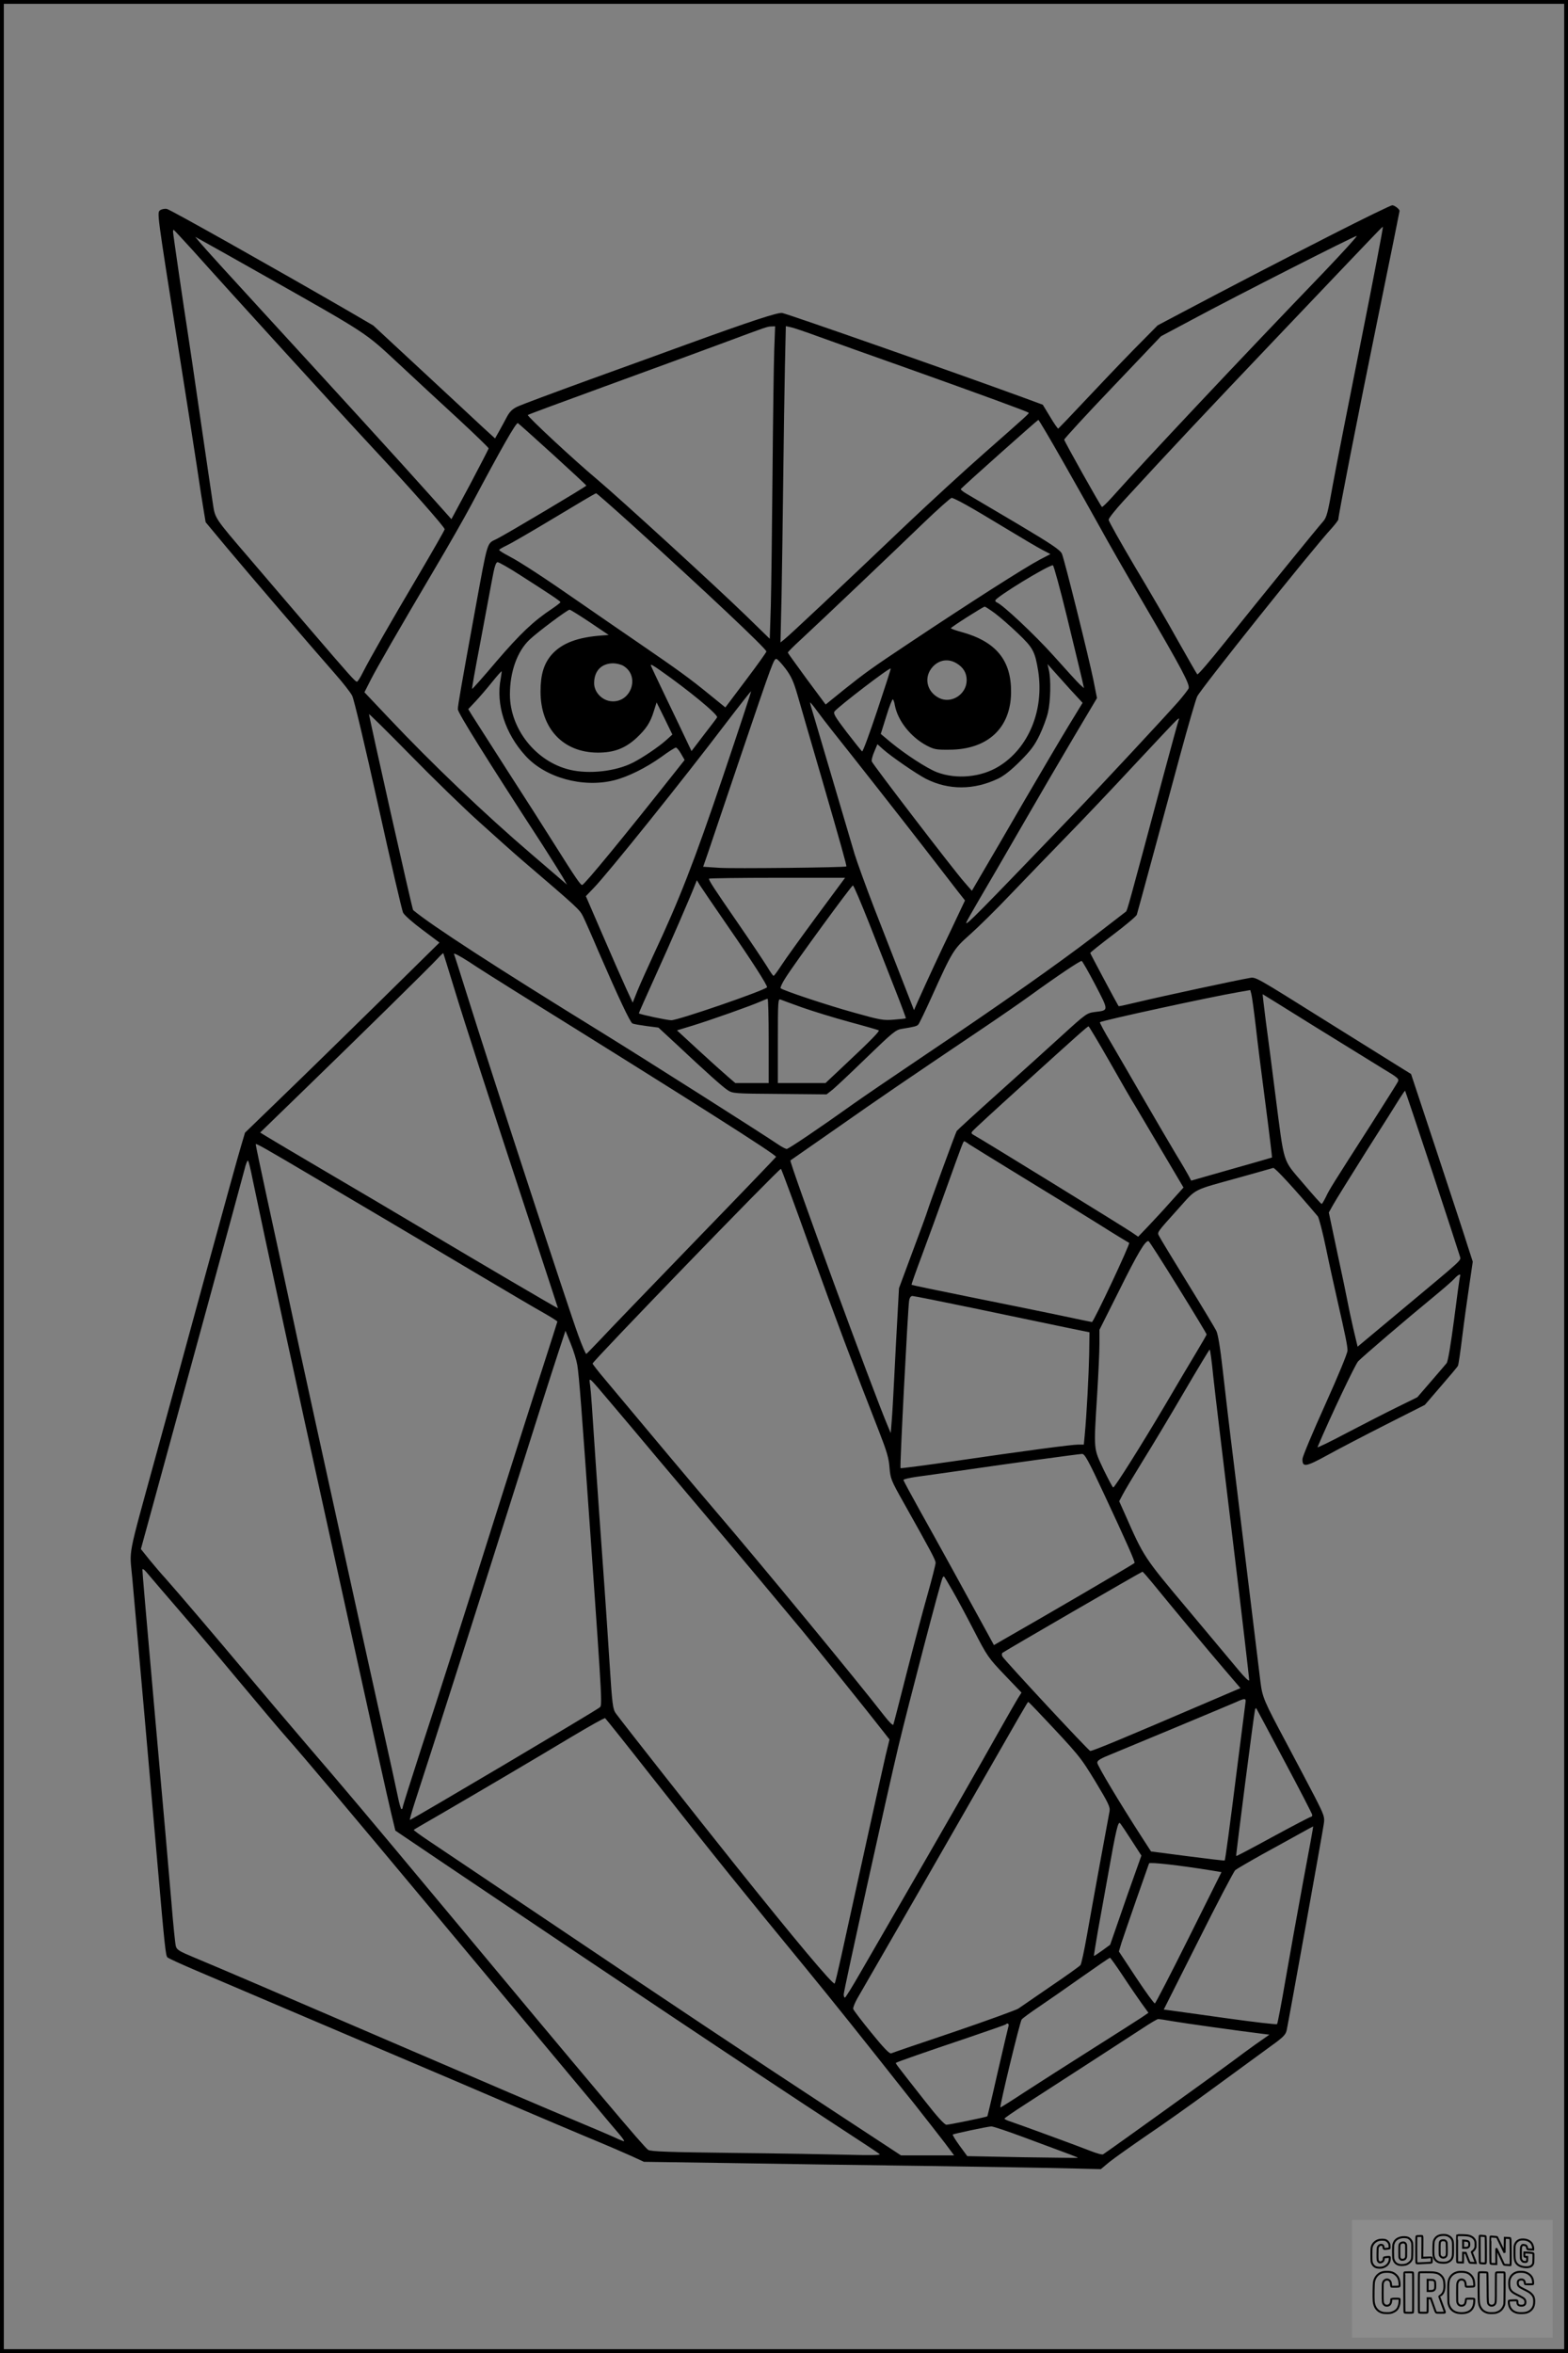 <?xml version="1.0" encoding="UTF-8"?>
<svg xmlns="http://www.w3.org/2000/svg" version="1.0" width="1024pt" height="1536pt" viewBox="0 0 1024 1536" preserveAspectRatio="xMidYMid meet">
  <rect x="0" y="0" width="1024" height="1536" fill="#808080" stroke="none"/>
  <g transform="translate(0.00 0.00) scale(1)">
    <g transform="translate(0,1536) scale(0.1,-0.1)" fill="#000000" stroke="none">
      <path d="M8700 13829 c-363 -185 -656 -337 -983 -510 l-157 -83 -158 -160 c-87 -89 -231 -240 -321 -336 -90 -96 -167 -176 -170 -178 -3 -1 -27 33 -53 77 l-48 79 -122 45 c-462 169 -1533 544 -1580 554 -28 5 -210 -55 -623 -205 -121 -44 -409 -149 -640 -232 -231 -84 -440 -162 -465 -174 -33 -15 -51 -33 -69 -66 -13 -25 -36 -67 -51 -94 l-27 -48 -80 73 c-44 41 -222 207 -397 369 l-318 295 -161 94 c-488 282 -1165 663 -1187 667 -14 3 -33 -1 -44 -8 -21 -17 -23 -1 120 -908 47 -294 100 -636 119 -760 18 -124 39 -257 46 -297 l12 -72 140 -168 c150 -179 542 -636 702 -818 53 -60 105 -126 115 -147 11 -20 87 -340 169 -712 82 -372 156 -688 163 -703 7 -16 64 -66 126 -112 l112 -84 -387 -381 c-214 -210 -499 -489 -636 -621 l-247 -239 -24 -81 c-14 -44 -117 -417 -230 -830 -112 -412 -261 -955 -330 -1205 -188 -686 -170 -593 -152 -794 20 -217 140 -1576 166 -1881 45 -518 52 -580 63 -592 7 -7 91 -45 187 -86 96 -41 389 -166 650 -277 981 -417 1281 -545 1492 -636 119 -51 308 -131 420 -178 112 -46 239 -101 283 -121 l80 -37 550 -8 c303 -5 885 -14 1295 -19 410 -6 834 -13 942 -16 l197 -5 55 46 c31 25 140 102 243 173 104 70 292 203 418 296 127 93 289 211 360 263 116 83 131 97 138 130 13 61 235 1293 242 1345 7 45 4 55 -60 180 -38 73 -120 229 -183 347 -149 279 -158 299 -171 405 -13 108 -112 916 -175 1435 -26 206 -57 475 -71 598 -16 144 -31 234 -42 255 -9 18 -93 158 -188 312 -95 154 -178 291 -184 304 -15 28 -22 18 128 185 118 131 82 113 400 201 112 31 209 59 216 61 10 4 144 -142 291 -316 7 -9 32 -103 54 -210 22 -107 55 -256 72 -330 55 -242 68 -305 68 -336 0 -18 -59 -161 -146 -354 -81 -179 -147 -337 -148 -353 -2 -57 20 -54 159 22 72 40 245 130 385 201 l255 129 105 122 c58 67 108 126 111 133 4 6 16 91 28 188 12 98 33 248 46 335 l23 157 -34 105 c-18 59 -109 334 -201 613 l-168 507 -95 59 c-52 32 -241 150 -420 262 -524 328 -497 313 -544 305 -63 -10 -575 -120 -720 -155 -71 -17 -129 -30 -131 -28 -9 13 -185 343 -185 347 0 4 67 57 150 120 82 62 152 121 154 130 3 9 48 174 100 366 52 193 136 500 185 683 50 184 99 352 109 375 22 48 752 962 879 1099 23 26 43 52 43 57 0 26 124 659 255 1299 80 390 145 712 145 715 0 12 -33 37 -48 37 -9 0 -186 -86 -392 -191z m190 -686 c-81 -406 -165 -832 -186 -948 -33 -186 -40 -213 -64 -240 -32 -35 -393 -479 -640 -787 -96 -120 -177 -215 -181 -210 -4 4 -60 102 -125 217 -64 116 -193 337 -286 492 -92 156 -168 291 -168 300 0 10 44 65 97 123 303 330 522 563 1014 1080 708 744 673 707 680 709 3 0 -60 -331 -141 -736z m-7633 585 c244 -273 964 -1063 1183 -1298 239 -256 465 -512 464 -525 -1 -7 -76 -138 -166 -291 -186 -314 -320 -549 -367 -641 -17 -35 -35 -63 -40 -63 -11 0 -46 39 -317 355 -127 149 -301 351 -385 450 -227 264 -224 261 -238 352 -7 43 -43 294 -82 558 -38 264 -76 521 -84 571 -22 139 -95 637 -95 651 0 7 2 13 4 13 2 0 57 -60 123 -132z m7392 -141 c-549 -570 -1178 -1239 -1386 -1472 -34 -38 -64 -67 -67 -64 -12 12 -246 429 -246 439 0 6 142 161 316 343 l316 332 212 113 c275 148 1051 542 1066 542 7 0 -89 -105 -211 -233z m-6934 -20 c697 -394 665 -374 885 -578 107 -100 284 -264 393 -364 109 -101 198 -187 198 -192 0 -4 -55 -110 -121 -235 l-122 -227 -126 141 c-188 211 -652 719 -1102 1209 -196 213 -386 422 -416 458 l-29 35 70 -39 c39 -21 205 -115 370 -208z m3341 -499 c-3 -90 -8 -451 -11 -803 -3 -352 -8 -738 -11 -857 l-7 -218 -156 152 c-201 195 -828 768 -973 890 -146 122 -458 412 -451 419 5 4 240 91 523 194 283 103 621 227 750 275 290 108 290 108 318 109 l24 1 -6 -162z m289 95 c83 -30 353 -127 600 -214 457 -163 764 -275 772 -283 5 -5 5 -5 -297 -271 -124 -109 -346 -313 -495 -454 -428 -408 -771 -730 -801 -753 l-27 -22 7 300 c3 164 8 511 11 769 3 259 8 588 11 733 l6 263 32 -7 c17 -3 99 -31 181 -61z m1602 -825 c89 -156 197 -349 242 -430 44 -81 166 -294 271 -473 263 -450 313 -545 302 -570 -6 -11 -34 -47 -63 -81 -85 -97 -520 -564 -674 -724 -646 -672 -715 -742 -715 -724 0 5 39 74 86 154 47 80 172 294 276 475 105 182 258 444 341 584 l151 254 -23 116 c-30 148 -189 786 -206 826 -10 24 -64 61 -291 196 -154 91 -301 178 -327 193 -27 15 -46 31 -42 34 28 30 501 451 506 451 3 1 78 -126 166 -281z m-3338 57 c121 -110 220 -202 220 -205 0 -6 -526 -319 -585 -348 -66 -33 -56 1 -140 -457 -94 -514 -114 -631 -114 -655 0 -23 187 -323 552 -884 56 -88 116 -183 132 -210 l29 -51 -64 55 c-35 30 -111 95 -169 145 -304 260 -650 590 -931 888 l-159 168 39 77 c41 81 178 319 425 737 82 138 187 322 234 410 201 378 292 537 304 533 4 -2 106 -93 227 -203z m509 -452 c495 -449 887 -818 887 -836 0 -5 -60 -89 -134 -187 l-134 -178 -101 82 c-131 107 -207 162 -461 336 -115 79 -289 198 -385 265 -230 160 -390 265 -467 305 -35 18 -63 36 -63 40 0 4 23 17 52 31 28 13 169 95 312 181 144 87 264 158 269 158 4 0 105 -89 225 -197z m2188 123 c44 -24 162 -94 264 -156 102 -62 209 -125 238 -140 l52 -27 -69 -36 c-97 -51 -456 -280 -861 -550 -233 -155 -279 -188 -417 -298 l-121 -98 -124 167 c-67 92 -123 169 -123 172 0 4 38 42 85 85 133 123 617 583 803 763 93 89 175 162 182 162 7 0 48 -20 91 -44z m-2911 -459 c194 -124 265 -171 265 -178 0 -3 -24 -22 -52 -41 -124 -82 -209 -163 -363 -342 -87 -103 -160 -185 -162 -183 -2 2 21 132 51 288 29 156 64 341 77 412 18 99 27 127 39 127 8 0 74 -37 145 -83z m3573 -274 c45 -186 89 -367 97 -402 l14 -63 -26 23 c-14 13 -92 98 -173 189 -123 137 -334 335 -371 348 -5 2 -9 7 -9 12 0 20 342 229 376 230 5 0 47 -152 92 -337z m-471 24 c32 -24 100 -83 150 -131 100 -95 112 -118 133 -246 40 -257 -63 -505 -259 -624 -115 -70 -275 -85 -402 -37 -65 25 -205 116 -300 194 l-67 56 36 115 c19 63 39 113 43 111 4 -3 10 -20 13 -39 19 -101 104 -208 208 -263 48 -25 63 -28 148 -27 250 1 401 141 403 374 2 211 -99 333 -326 395 -37 10 -67 21 -67 24 0 7 211 141 221 141 4 0 33 -19 66 -43z m-2645 -59 l123 -83 -40 -3 c-162 -11 -265 -50 -332 -125 -51 -59 -73 -130 -73 -241 0 -242 148 -399 375 -399 104 0 176 27 250 94 64 60 92 101 115 177 l18 57 52 -105 51 -105 -41 -37 c-48 -43 -154 -115 -218 -147 -110 -56 -284 -76 -410 -46 -221 52 -392 266 -392 492 0 148 48 282 129 358 54 51 247 195 261 195 5 0 64 -37 132 -82z m1279 -304 c36 -49 51 -81 77 -170 17 -60 88 -305 158 -544 126 -435 165 -573 161 -576 -7 -7 -743 -15 -829 -9 l-106 7 30 86 c16 48 114 337 217 642 210 618 215 633 233 628 7 -2 34 -31 59 -64z m1116 36 c44 -26 66 -63 66 -110 0 -93 -101 -157 -181 -116 -82 42 -101 138 -40 204 43 46 102 54 155 22z m-2177 -16 c115 -68 49 -249 -84 -231 -58 8 -106 61 -106 117 0 80 47 129 123 130 22 0 51 -7 67 -16z m243 -31 c183 -128 380 -290 370 -306 -3 -6 -43 -58 -87 -115 l-80 -105 -28 59 c-15 32 -75 158 -133 278 -58 120 -105 221 -105 223 0 8 13 1 63 -34z m2673 -120 l84 -91 -94 -154 c-51 -84 -182 -306 -291 -493 -108 -187 -229 -394 -268 -460 l-70 -120 -48 55 c-71 80 -601 772 -606 790 -2 9 5 37 17 64 l20 48 38 -34 c53 -47 217 -160 279 -192 149 -75 313 -74 471 1 38 18 86 56 143 113 70 70 95 103 128 171 22 46 47 113 55 149 17 72 20 213 6 275 l-9 40 31 -35 c17 -19 68 -76 114 -127z m-1257 -141 c-50 -150 -94 -270 -99 -267 -4 3 -49 59 -100 125 -79 104 -90 123 -79 137 31 36 358 287 366 279 2 -1 -38 -125 -88 -274z m-2459 208 c-33 -168 29 -359 162 -504 130 -143 373 -210 577 -160 90 22 209 81 310 153 46 34 89 61 95 61 6 0 21 -18 34 -41 l23 -40 -73 -92 c-319 -403 -578 -719 -596 -724 -9 -3 -43 46 -175 256 -61 97 -203 320 -317 496 -113 176 -216 337 -229 358 l-23 38 49 52 c27 29 75 85 107 125 32 40 60 71 62 70 1 -2 -2 -23 -6 -48z m1451 -640 c-188 -556 -285 -805 -454 -1165 -38 -82 -85 -186 -103 -230 l-32 -80 -44 95 c-24 52 -93 209 -153 348 l-109 252 51 53 c93 96 580 702 867 1080 87 114 160 206 161 205 2 -2 -81 -253 -184 -558z m714 300 c145 -182 450 -570 601 -765 94 -121 192 -248 218 -282 l48 -61 -87 -184 c-79 -164 -151 -319 -222 -477 l-24 -55 -80 205 c-44 112 -124 319 -179 459 -54 140 -112 300 -129 355 -16 55 -75 253 -130 440 -55 187 -114 385 -130 440 -17 55 -31 104 -31 109 0 4 21 -20 46 -55 26 -35 70 -93 99 -129z m-2304 -597 c102 -92 225 -202 275 -245 366 -313 379 -325 401 -369 12 -24 58 -127 101 -229 131 -302 207 -463 222 -471 8 -4 50 -11 93 -17 l77 -10 106 -98 c210 -197 310 -286 344 -309 35 -23 38 -24 341 -26 l307 -3 33 26 c19 14 120 109 225 211 176 170 194 185 235 191 80 13 98 17 107 29 6 7 45 88 87 181 136 301 142 310 250 406 53 47 172 164 263 260 92 96 255 265 362 375 108 110 311 324 451 475 141 151 264 282 274 290 17 14 18 13 11 -5 -4 -11 -47 -168 -96 -350 -237 -885 -238 -887 -247 -896 -5 -4 -97 -75 -205 -158 -242 -185 -617 -449 -1098 -772 -201 -135 -412 -279 -470 -320 -234 -167 -430 -299 -442 -299 -7 0 -31 12 -53 27 -115 78 -867 555 -1155 733 -685 422 -1114 700 -1232 799 -6 5 -288 1261 -288 1279 0 4 121 -115 268 -265 147 -150 350 -348 453 -440z m2203 -613 c-101 -137 -205 -281 -230 -320 -25 -38 -48 -70 -52 -70 -4 0 -22 26 -41 58 -19 31 -107 163 -196 292 -154 223 -185 271 -185 284 0 3 200 6 445 6 l444 0 -185 -250z m-585 -60 c158 -228 267 -398 260 -405 -25 -24 -580 -215 -625 -215 -27 0 -201 37 -212 45 -1 1 48 112 109 246 95 208 228 516 260 598 l10 25 18 -30 c10 -16 91 -135 180 -264z m927 13 c54 -137 130 -331 170 -433 40 -101 71 -186 70 -187 -1 -2 -36 -6 -77 -9 -69 -6 -88 -3 -259 45 -171 47 -466 145 -482 160 -4 3 10 34 32 68 61 97 431 603 440 603 5 0 52 -111 106 -247z m-2301 -450 c1148 -714 1697 -1062 1693 -1075 -2 -4 -242 -254 -534 -555 -292 -302 -568 -588 -614 -638 -47 -49 -87 -91 -91 -93 -4 -2 -27 52 -52 120 -65 177 -575 1737 -722 2208 -46 146 -86 273 -90 282 -4 10 36 -11 97 -50 56 -38 198 -127 313 -199z m-411 32 c70 -230 231 -728 514 -1588 92 -279 166 -507 166 -507 -6 0 -549 319 -839 492 -198 118 -508 301 -689 407 -182 107 -349 206 -373 221 l-44 27 303 294 c336 326 802 783 856 842 19 21 36 36 37 35 1 -2 32 -102 69 -223z m4189 16 c89 -171 89 -166 -2 -177 -53 -7 -58 -10 -215 -153 -89 -81 -278 -252 -421 -380 -143 -128 -263 -238 -267 -244 -8 -13 -181 -486 -193 -527 -4 -14 -47 -132 -96 -262 l-88 -237 -10 -183 c-6 -101 -15 -280 -21 -398 -6 -118 -13 -249 -17 -290 l-6 -75 -18 43 c-96 224 -647 1729 -637 1737 2 1 138 96 303 211 286 201 463 321 947 647 119 80 259 177 310 214 178 129 333 233 342 230 5 -2 45 -72 89 -156z m1048 -271 c11 -102 41 -336 65 -519 24 -184 42 -336 41 -337 -1 -1 -120 -35 -265 -76 l-263 -75 -16 31 c-9 17 -46 81 -83 141 -36 61 -129 218 -205 350 -76 132 -174 300 -217 374 -44 73 -77 135 -75 138 12 11 725 166 902 196 l80 14 7 -26 c4 -14 17 -109 29 -211z m380 2 c184 -114 385 -238 447 -276 105 -63 111 -69 100 -89 -6 -12 -83 -134 -171 -272 -258 -402 -275 -429 -298 -478 -13 -26 -25 -47 -28 -46 -4 0 -58 61 -121 135 -136 160 -121 113 -180 569 -22 176 -51 398 -64 493 -12 94 -21 172 -20 172 1 0 152 -94 335 -208z m-3561 -97 l0 -275 -109 0 -109 0 -50 43 c-27 23 -113 100 -190 171 l-141 130 102 31 c124 38 385 131 441 156 23 10 44 19 49 19 4 0 7 -124 7 -275z m217 219 c68 -24 207 -67 310 -95 104 -28 190 -53 192 -55 6 -6 -52 -66 -211 -215 l-137 -129 -155 0 -156 0 0 276 c0 259 1 276 18 269 9 -4 72 -27 139 -51z m2008 -352 c71 -125 146 -256 168 -290 21 -35 101 -170 177 -299 l139 -235 -82 -91 c-45 -51 -112 -123 -148 -161 l-66 -69 -44 30 c-48 33 -990 613 -1027 632 -20 11 -21 15 -10 28 7 9 147 138 312 287 378 343 438 396 445 396 3 0 64 -102 136 -228z m2108 -719 c96 -291 177 -540 181 -554 7 -30 33 -5 -384 -353 l-284 -237 -28 118 c-15 65 -32 145 -38 178 -6 33 -36 177 -67 320 l-55 260 28 50 c15 27 113 185 217 350 105 165 204 321 220 348 17 26 31 47 33 47 1 0 81 -237 177 -527z m-3025 178 c15 -10 171 -106 347 -214 176 -107 403 -247 505 -311 101 -64 189 -117 194 -119 10 -3 -232 -517 -243 -517 -3 0 -103 21 -221 46 -118 25 -381 78 -584 119 -203 41 -371 76 -373 78 -2 2 29 89 68 193 39 104 111 302 160 439 103 287 110 305 116 305 3 0 17 -8 31 -19z m-4243 -236 c110 -65 297 -175 415 -245 118 -70 382 -226 585 -347 204 -121 412 -244 463 -272 51 -29 92 -55 92 -58 0 -2 -47 -149 -104 -326 -58 -177 -186 -581 -286 -897 -274 -868 -370 -1170 -501 -1569 -65 -201 -119 -371 -119 -378 0 -7 -4 -13 -8 -13 -4 0 -15 37 -24 83 -9 45 -53 246 -98 447 -45 201 -135 610 -201 910 -66 300 -171 779 -234 1065 -63 286 -144 660 -180 830 -36 171 -100 464 -141 653 -41 188 -74 347 -74 352 0 9 50 -19 415 -235z m-436 10 c65 -314 329 -1538 442 -2045 27 -124 97 -439 154 -700 197 -897 283 -1285 310 -1398 l27 -112 351 -237 c1014 -683 2024 -1358 2537 -1693 146 -95 270 -177 275 -182 7 -7 -63 -8 -205 -4 -118 3 -456 9 -750 12 -425 5 -539 9 -557 20 -27 17 -341 390 -1361 1614 -466 559 -614 735 -872 1035 -118 138 -295 347 -394 465 -185 221 -445 526 -525 616 -26 28 -72 82 -104 121 l-57 71 90 328 c162 589 568 2077 586 2147 9 38 20 65 24 60 4 -4 17 -57 29 -118z m3642 -453 c171 -473 278 -758 450 -1197 50 -128 64 -175 68 -235 6 -72 10 -83 90 -225 182 -324 211 -378 211 -397 0 -11 -24 -106 -54 -212 -30 -105 -91 -335 -136 -511 -45 -176 -83 -326 -86 -333 -2 -8 -27 16 -61 60 -167 216 -799 983 -1108 1344 -104 121 -445 527 -712 847 -46 54 -83 102 -83 106 0 15 1215 1271 1230 1271 3 0 89 -233 191 -518z m2404 -257 c102 -164 185 -302 185 -306 0 -3 -30 -55 -66 -115 -36 -60 -127 -212 -201 -339 -159 -269 -333 -545 -343 -545 -4 0 -32 54 -64 119 -65 140 -64 117 -41 486 8 132 15 281 15 332 l0 92 130 259 c121 244 171 327 191 320 5 -2 92 -138 194 -303z m1840 73 c-3 -7 -20 -134 -39 -282 -22 -166 -40 -275 -49 -285 -7 -9 -53 -62 -102 -119 l-89 -103 -130 -64 c-72 -35 -220 -111 -329 -168 -109 -58 -196 -100 -193 -94 86 203 246 539 265 560 27 29 312 273 501 428 58 48 116 98 129 113 26 28 43 34 36 14z m-3175 -208 c212 -44 468 -98 570 -119 l185 -38 -2 -144 c-3 -136 -16 -389 -29 -526 l-6 -63 -36 0 c-43 0 -337 -39 -817 -109 -187 -27 -342 -47 -344 -45 -6 5 48 1041 56 1092 3 21 11 32 22 32 9 0 189 -36 401 -80z m-2590 -370 c12 -71 30 -312 85 -1095 82 -1176 79 -1127 58 -1143 -38 -29 -1226 -732 -1236 -732 -3 0 12 53 33 118 123 376 396 1233 682 2137 106 336 208 656 255 799 l46 139 34 -84 c19 -46 38 -109 43 -139z m4153 -72 c10 -95 68 -578 128 -1073 60 -495 108 -906 107 -914 -2 -8 -32 22 -68 65 -36 43 -186 222 -333 398 -289 344 -286 340 -413 628 l-35 78 22 42 c12 24 72 124 133 223 62 99 184 303 271 452 88 150 162 273 165 273 3 0 14 -78 23 -172z m-3932 -178 c63 -74 198 -234 299 -355 102 -121 248 -294 325 -385 77 -91 231 -273 341 -405 110 -132 237 -284 282 -338 82 -99 439 -542 524 -652 l47 -60 -25 -103 c-22 -94 -201 -905 -290 -1312 -20 -91 -39 -171 -43 -178 -8 -14 -264 291 -657 783 -237 296 -730 922 -772 980 -20 28 -24 55 -42 340 -21 328 -41 610 -65 940 -8 110 -19 272 -25 360 -25 379 -30 453 -36 500 -7 59 -20 70 137 -115z m3221 -597 c143 -306 203 -441 197 -446 -16 -14 -622 -367 -861 -503 l-57 -33 -42 77 c-123 226 -346 631 -441 800 -59 106 -108 197 -108 201 0 5 39 14 88 21 48 6 164 23 257 36 379 55 782 110 821 113 18 1 39 -37 146 -266z m-6049 -747 c77 -89 253 -296 390 -461 138 -165 280 -334 317 -375 114 -129 386 -451 965 -1145 1051 -1260 1169 -1400 1207 -1444 21 -24 36 -46 34 -48 -2 -2 -28 8 -57 22 -30 14 -155 67 -279 119 -124 51 -630 268 -1125 481 -895 385 -1125 484 -1345 576 -101 42 -116 51 -122 76 -4 15 -17 141 -28 278 -22 263 -44 509 -110 1250 -59 668 -80 908 -80 928 0 12 16 -2 46 -39 26 -31 110 -129 187 -218z m6362 172 c128 -157 355 -430 463 -556 l113 -132 -38 -16 c-21 -9 -114 -49 -208 -89 -506 -217 -717 -305 -735 -305 -10 0 -558 590 -574 617 -4 8 -4 19 0 23 11 10 907 529 915 530 3 0 32 -33 64 -72z m-1307 -47 c28 -48 92 -167 142 -264 87 -169 95 -180 201 -291 l110 -115 -24 -38 c-13 -21 -69 -119 -125 -218 -105 -188 -400 -703 -662 -1155 -84 -146 -194 -336 -244 -422 -50 -87 -94 -158 -98 -158 -5 0 -8 10 -8 21 0 25 286 1321 356 1614 68 284 279 1089 290 1107 3 4 7 8 8 8 2 0 26 -40 54 -89z m1916 -733 c-2 -13 -24 -185 -49 -383 -55 -438 -83 -646 -87 -650 -2 -2 -111 11 -242 28 l-239 31 -62 96 c-139 215 -289 465 -289 483 -1 15 21 28 99 59 139 57 750 312 805 336 59 27 68 27 64 0z m-1357 -60 c275 -291 276 -293 377 -458 85 -141 97 -166 92 -194 -10 -51 -112 -607 -147 -806 -18 -102 -37 -191 -43 -198 -5 -7 -93 -70 -195 -139 -102 -70 -197 -135 -211 -145 -14 -9 -203 -78 -420 -152 -217 -73 -402 -136 -410 -140 -11 -4 -48 34 -130 135 -63 77 -116 147 -118 155 -2 8 10 38 26 67 17 29 121 210 232 402 111 193 326 566 477 830 378 660 404 705 408 705 2 0 30 -28 62 -62z m1611 -324 c100 -187 182 -346 182 -352 0 -7 -4 -12 -9 -12 -5 0 -116 -58 -247 -129 -131 -72 -240 -129 -241 -127 -3 3 117 936 123 955 2 8 6 12 8 10 1 -2 85 -157 184 -345z m-4132 -102 c421 -534 607 -764 1000 -1242 190 -232 336 -414 720 -900 72 -91 158 -202 193 -247 l62 -83 -173 0 -174 0 -439 288 c-489 320 -1078 712 -1955 1302 -322 216 -632 425 -688 462 -57 38 -102 71 -100 73 1 2 84 50 183 107 256 149 606 355 849 501 116 69 213 124 218 121 4 -3 141 -174 304 -382z m3134 -416 l64 -99 -43 -121 c-24 -66 -70 -197 -102 -291 l-59 -170 -52 -38 c-28 -20 -52 -36 -54 -35 -1 2 11 75 26 163 16 88 45 250 65 360 54 305 67 358 80 343 6 -7 40 -57 75 -112z m1119 -276 c-37 -201 -89 -489 -115 -640 -26 -151 -50 -278 -54 -283 -3 -4 -148 13 -321 37 -173 24 -338 47 -366 51 l-53 7 225 447 c123 246 232 454 242 463 10 8 90 55 178 104 88 48 198 109 245 135 47 26 85 47 86 46 1 -1 -29 -166 -67 -367z m-598 80 l66 -11 -213 -427 c-117 -235 -217 -428 -222 -430 -5 -1 -60 74 -122 168 l-113 171 17 57 c10 31 54 158 97 282 44 124 81 230 83 236 4 10 204 -13 407 -46z m-578 -688 c42 -64 98 -145 122 -179 l45 -62 -42 -29 c-24 -16 -171 -110 -328 -209 -157 -99 -355 -226 -440 -281 -85 -56 -155 -100 -157 -99 -6 7 128 561 139 574 7 9 58 46 113 83 55 37 180 124 279 194 98 69 181 126 185 126 3 0 41 -53 84 -118z m323 -296 c69 -12 416 -61 586 -82 l48 -6 -93 -65 c-50 -36 -117 -85 -147 -108 -74 -56 -812 -587 -846 -608 -6 -4 -45 7 -85 23 -73 29 -463 172 -526 193 -18 6 -33 13 -33 17 0 4 60 45 133 92 237 153 670 433 766 496 51 34 98 62 105 62 6 0 48 -6 92 -14z m-1070 -33 c-3 -10 -35 -146 -71 -302 -35 -156 -66 -285 -67 -286 -6 -5 -249 -55 -267 -55 -13 0 -62 54 -147 163 -180 229 -187 238 -183 241 7 6 193 71 458 160 140 48 257 88 259 91 12 12 23 4 18 -12z m98 -724 c337 -125 357 -132 354 -135 -2 -1 -165 1 -362 4 l-359 7 -50 68 c-27 37 -47 70 -45 73 6 5 225 52 252 53 10 1 105 -31 210 -70z"></path>
    </g>
  </g>
  <rect x="0.0" y="0.0" width="1024.0" height="1536.0" fill="none" stroke="black" stroke-width="5"></rect>
  <g transform="translate(882.93 1449.20) scale(0.128)" opacity="1.0">
    <rect x="0" y="0" width="1024.0" height="600.0" fill="white" fill-opacity="0.1"></rect>
    <g transform="translate(0,650) scale(0.1,-0.1)" stroke="none">
      <path fill="none" stroke="#000000" stroke-width="100" d="M4491 5720 c-164 -43 -269 -147 -319 -315 -19 -65 -29 -577 -13 -693 25 -190 116 -310 276 -367 63 -23 284 -32 370 -16 122 22 249 110 294 205 51 104 56 150 56 496 0 341 -4 385 -48 478 -46 100 -156 184 -282 217 -83 21 -241 19 -334 -5z m270 -273 c19 -12 43 -40 54 -62 18 -37 20 -64 23 -320 5 -339 -1 -384 -56 -436 -87 -82 -235 -56 -289 51 -22 43 -23 53 -23 335 0 314 7 370 52 412 34 32 66 42 139 42 53 1 73 -4 100 -22z"></path>
      <path fill="none" stroke="#000000" stroke-width="100" d="M5367 5723 c-4 -3 -7 -311 -7 -683 0 -618 1 -679 17 -691 12 -10 51 -14 152 -14 l136 0 3 248 2 248 67 -3 67 -3 34 -85 c18 -47 58 -152 89 -235 30 -82 63 -158 73 -168 14 -15 40 -19 165 -24 l148 -6 -5 34 c-4 19 -49 143 -102 276 -53 133 -96 246 -96 251 0 6 15 19 33 31 53 33 104 92 134 156 27 57 28 67 27 195 0 115 -4 144 -23 193 -31 80 -76 135 -148 183 -83 56 -166 82 -303 94 -129 11 -453 14 -463 3z m541 -300 c55 -27 77 -73 77 -163 0 -61 -4 -82 -23 -111 -34 -55 -73 -69 -191 -69 l-101 0 0 187 0 186 101 -6 c66 -4 114 -12 137 -24z"></path>
      <path fill="none" stroke="#000000" stroke-width="100" d="M6514 5685 c-4 -9 -5 -320 -2 -690 3 -511 7 -678 16 -687 19 -19 273 -30 291 -13 11 11 13 126 12 675 -1 364 -6 672 -11 685 -11 28 -27 31 -187 40 -99 6 -114 5 -119 -10z"></path>
      <path fill="none" stroke="#000000" stroke-width="100" d="M3355 5683 c-27 -3 -55 -9 -62 -15 -10 -8 -13 -150 -13 -683 0 -592 2 -674 15 -685 12 -10 52 -11 173 -6 362 15 578 29 590 38 8 7 12 46 12 129 0 108 -2 119 -20 129 -11 6 -24 9 -28 7 -4 -3 -103 -8 -221 -12 l-214 -7 5 545 c4 384 2 549 -5 556 -11 11 -120 12 -232 4z"></path>
      <path fill="none" stroke="#000000" stroke-width="100" d="M7067 5654 c-4 -4 -7 -310 -7 -680 0 -625 1 -673 18 -692 15 -18 31 -21 152 -24 l134 -3 -3 400 c-2 277 1 397 8 390 11 -11 153 -311 251 -530 96 -215 128 -281 142 -292 7 -6 82 -14 165 -17 l153 -7 11 28 c14 34 3 1333 -11 1347 -5 5 -70 11 -144 14 l-136 5 -1 -54 c-1 -30 -5 -200 -8 -379 l-6 -325 -73 150 c-40 83 -123 256 -184 385 -61 129 -117 242 -125 252 -11 12 -40 18 -121 22 -59 4 -130 9 -157 12 -28 3 -54 2 -58 -2z"></path>
      <path fill="none" stroke="#000000" stroke-width="100" d="M2507 5614 c-220 -49 -342 -159 -394 -357 -24 -91 -24 -641 0 -740 57 -233 232 -339 510 -310 56 6 127 21 158 33 76 29 187 114 226 174 64 95 67 114 71 505 2 232 -1 371 -8 404 -27 126 -116 235 -228 278 -74 29 -236 35 -335 13z m191 -281 c15 -11 36 -35 47 -54 19 -32 20 -52 20 -349 0 -309 0 -316 -23 -362 -31 -62 -75 -89 -155 -95 -53 -4 -67 -2 -97 19 -19 13 -44 41 -55 63 -19 37 -20 60 -20 350 0 337 2 351 60 405 54 51 169 63 223 23z"></path>
      <path fill="none" stroke="#000000" stroke-width="100" d="M8568 5491 c-133 -43 -219 -134 -262 -280 -13 -45 -16 -107 -16 -343 0 -320 9 -395 60 -506 73 -156 258 -255 506 -269 191 -11 324 47 376 165 19 42 22 70 26 288 4 209 3 242 -11 256 -19 18 -186 38 -347 41 l-105 2 -3 -95 c-1 -52 2 -102 7 -109 6 -10 33 -16 75 -19 l66 -4 0 -105 c0 -98 -1 -105 -26 -130 -23 -23 -31 -25 -99 -21 -64 3 -79 7 -112 34 -21 16 -49 52 -63 80 -25 49 -25 51 -25 324 0 303 6 348 56 402 28 29 32 30 99 26 105 -6 152 -50 167 -158 8 -53 9 -54 48 -62 22 -5 90 -10 150 -11 l110 -2 3 43 c4 52 -30 180 -66 245 -53 99 -179 183 -317 212 -96 20 -226 18 -297 -4z"></path>
      <path fill="none" stroke="#000000" stroke-width="100" d="M1390 5484 c-203 -45 -359 -207 -390 -404 -13 -83 -13 -616 0 -694 20 -123 100 -235 203 -281 98 -45 271 -51 387 -13 211 67 340 238 340 451 0 54 -3 69 -17 74 -24 9 -264 -15 -280 -28 -7 -7 -13 -31 -13 -60 0 -56 -13 -95 -43 -128 -31 -34 -95 -61 -144 -61 -35 0 -48 6 -77 35 -52 52 -58 99 -54 423 3 257 5 280 24 323 42 89 120 132 202 109 53 -14 72 -42 81 -120 11 -90 15 -92 150 -79 62 6 125 15 138 20 25 9 25 10 21 107 -3 82 -9 106 -33 155 -33 68 -97 130 -163 160 -60 27 -235 33 -332 11z"></path>
      <path fill="none" stroke="#000000" stroke-width="100" d="M1600 3845 c-239 -44 -424 -235 -476 -495 -22 -109 -33 -831 -15 -1000 31 -300 174 -492 425 -572 45 -15 100 -21 211 -25 181 -6 263 8 380 66 147 73 214 152 266 311 26 78 32 117 37 219 4 98 2 125 -9 132 -22 14 -393 11 -407 -3 -7 -7 -12 -39 -12 -73 0 -169 -84 -275 -217 -275 -68 0 -110 18 -150 64 -65 73 -68 99 -68 606 0 446 1 456 22 515 78 208 337 201 392 -11 6 -23 13 -75 16 -115 3 -41 10 -78 15 -83 10 -10 289 -10 357 0 63 9 67 18 60 147 -12 210 -62 331 -181 445 -86 82 -165 123 -280 146 -94 19 -261 20 -366 1z"></path>
      <path fill="none" stroke="#000000" stroke-width="100" d="M5376 3840 c-151 -39 -268 -118 -350 -237 -106 -157 -118 -245 -114 -863 4 -463 5 -477 27 -550 33 -106 72 -178 131 -243 123 -135 290 -197 526 -197 326 0 528 127 610 384 34 106 48 339 20 349 -29 12 -386 9 -400 -2 -7 -6 -16 -44 -20 -85 -17 -192 -81 -266 -226 -266 -93 1 -163 55 -197 152 -16 48 -18 92 -18 503 0 437 1 452 22 520 26 81 57 119 121 147 78 35 188 8 237 -56 30 -40 55 -133 55 -206 0 -92 6 -95 157 -92 70 1 161 5 201 8 87 8 88 9 78 158 -12 189 -62 314 -170 422 -76 76 -130 109 -241 144 -102 33 -337 38 -449 10z"></path>
      <path fill="none" stroke="#000000" stroke-width="100" d="M8441 3845 c-204 -45 -357 -196 -406 -402 -24 -99 -17 -331 13 -416 47 -137 141 -225 342 -323 334 -162 396 -203 438 -284 19 -37 23 -57 20 -116 -3 -59 -8 -77 -30 -107 -39 -50 -98 -70 -190 -65 -137 7 -187 57 -188 185 0 95 4 94 -223 86 -106 -3 -198 -10 -204 -16 -17 -13 -17 -107 1 -200 44 -226 196 -375 436 -423 103 -20 339 -15 435 10 199 53 340 189 391 377 21 78 28 222 15 311 -16 115 -56 191 -145 276 -85 81 -145 117 -386 235 -250 122 -298 173 -301 319 -3 109 52 167 164 175 115 8 183 -49 194 -164 3 -32 10 -64 16 -70 10 -14 340 -17 387 -4 24 7 25 9 22 92 -5 150 -54 269 -153 369 -69 70 -189 133 -297 155 -90 18 -265 18 -351 0z"></path>
      <path fill="none" stroke="#000000" stroke-width="100" d="M2710 3833 c-14 -2 -29 -9 -35 -14 -7 -7 -9 -354 -7 -1017 3 -910 5 -1008 20 -1019 20 -16 384 -18 413 -3 19 10 19 32 19 1019 0 923 -1 1010 -16 1022 -13 10 -61 14 -193 16 -97 1 -187 -1 -201 -4z"></path>
      <path fill="none" stroke="#000000" stroke-width="100" d="M3455 3833 c-47 -12 -45 32 -45 -1034 0 -987 0 -1009 19 -1019 12 -6 98 -10 210 -10 159 0 192 3 205 16 14 13 16 61 16 370 l0 355 81 -3 82 -3 88 -245 c49 -135 105 -292 124 -350 20 -58 45 -113 57 -122 18 -16 45 -18 229 -18 184 0 210 2 216 16 7 19 16 -7 -153 448 -74 197 -134 362 -134 366 0 4 23 22 50 40 162 104 228 273 217 560 -8 225 -46 336 -153 450 -104 110 -219 160 -413 179 -101 11 -657 13 -696 4z m721 -409 c64 -48 69 -61 72 -231 4 -176 -7 -223 -59 -267 -43 -36 -89 -46 -216 -46 l-113 0 0 286 0 286 144 -4 c127 -3 148 -5 172 -24z"></path>
      <path fill="none" stroke="#000000" stroke-width="100" d="M6510 3834 c-51 -11 -50 7 -50 -683 1 -672 7 -842 35 -951 45 -175 148 -311 289 -380 117 -58 200 -73 376 -68 124 4 156 9 225 32 108 37 176 79 246 153 61 66 117 169 140 258 9 37 13 248 16 831 4 727 3 782 -13 795 -13 11 -57 14 -204 14 -171 0 -190 -2 -209 -19 -21 -19 -21 -19 -21 -746 0 -782 0 -782 -52 -861 -64 -95 -228 -106 -302 -19 -61 73 -60 64 -66 877 -4 562 -8 745 -17 754 -13 13 -341 23 -393 13z"></path>
    </g>
  </g>
</svg>
